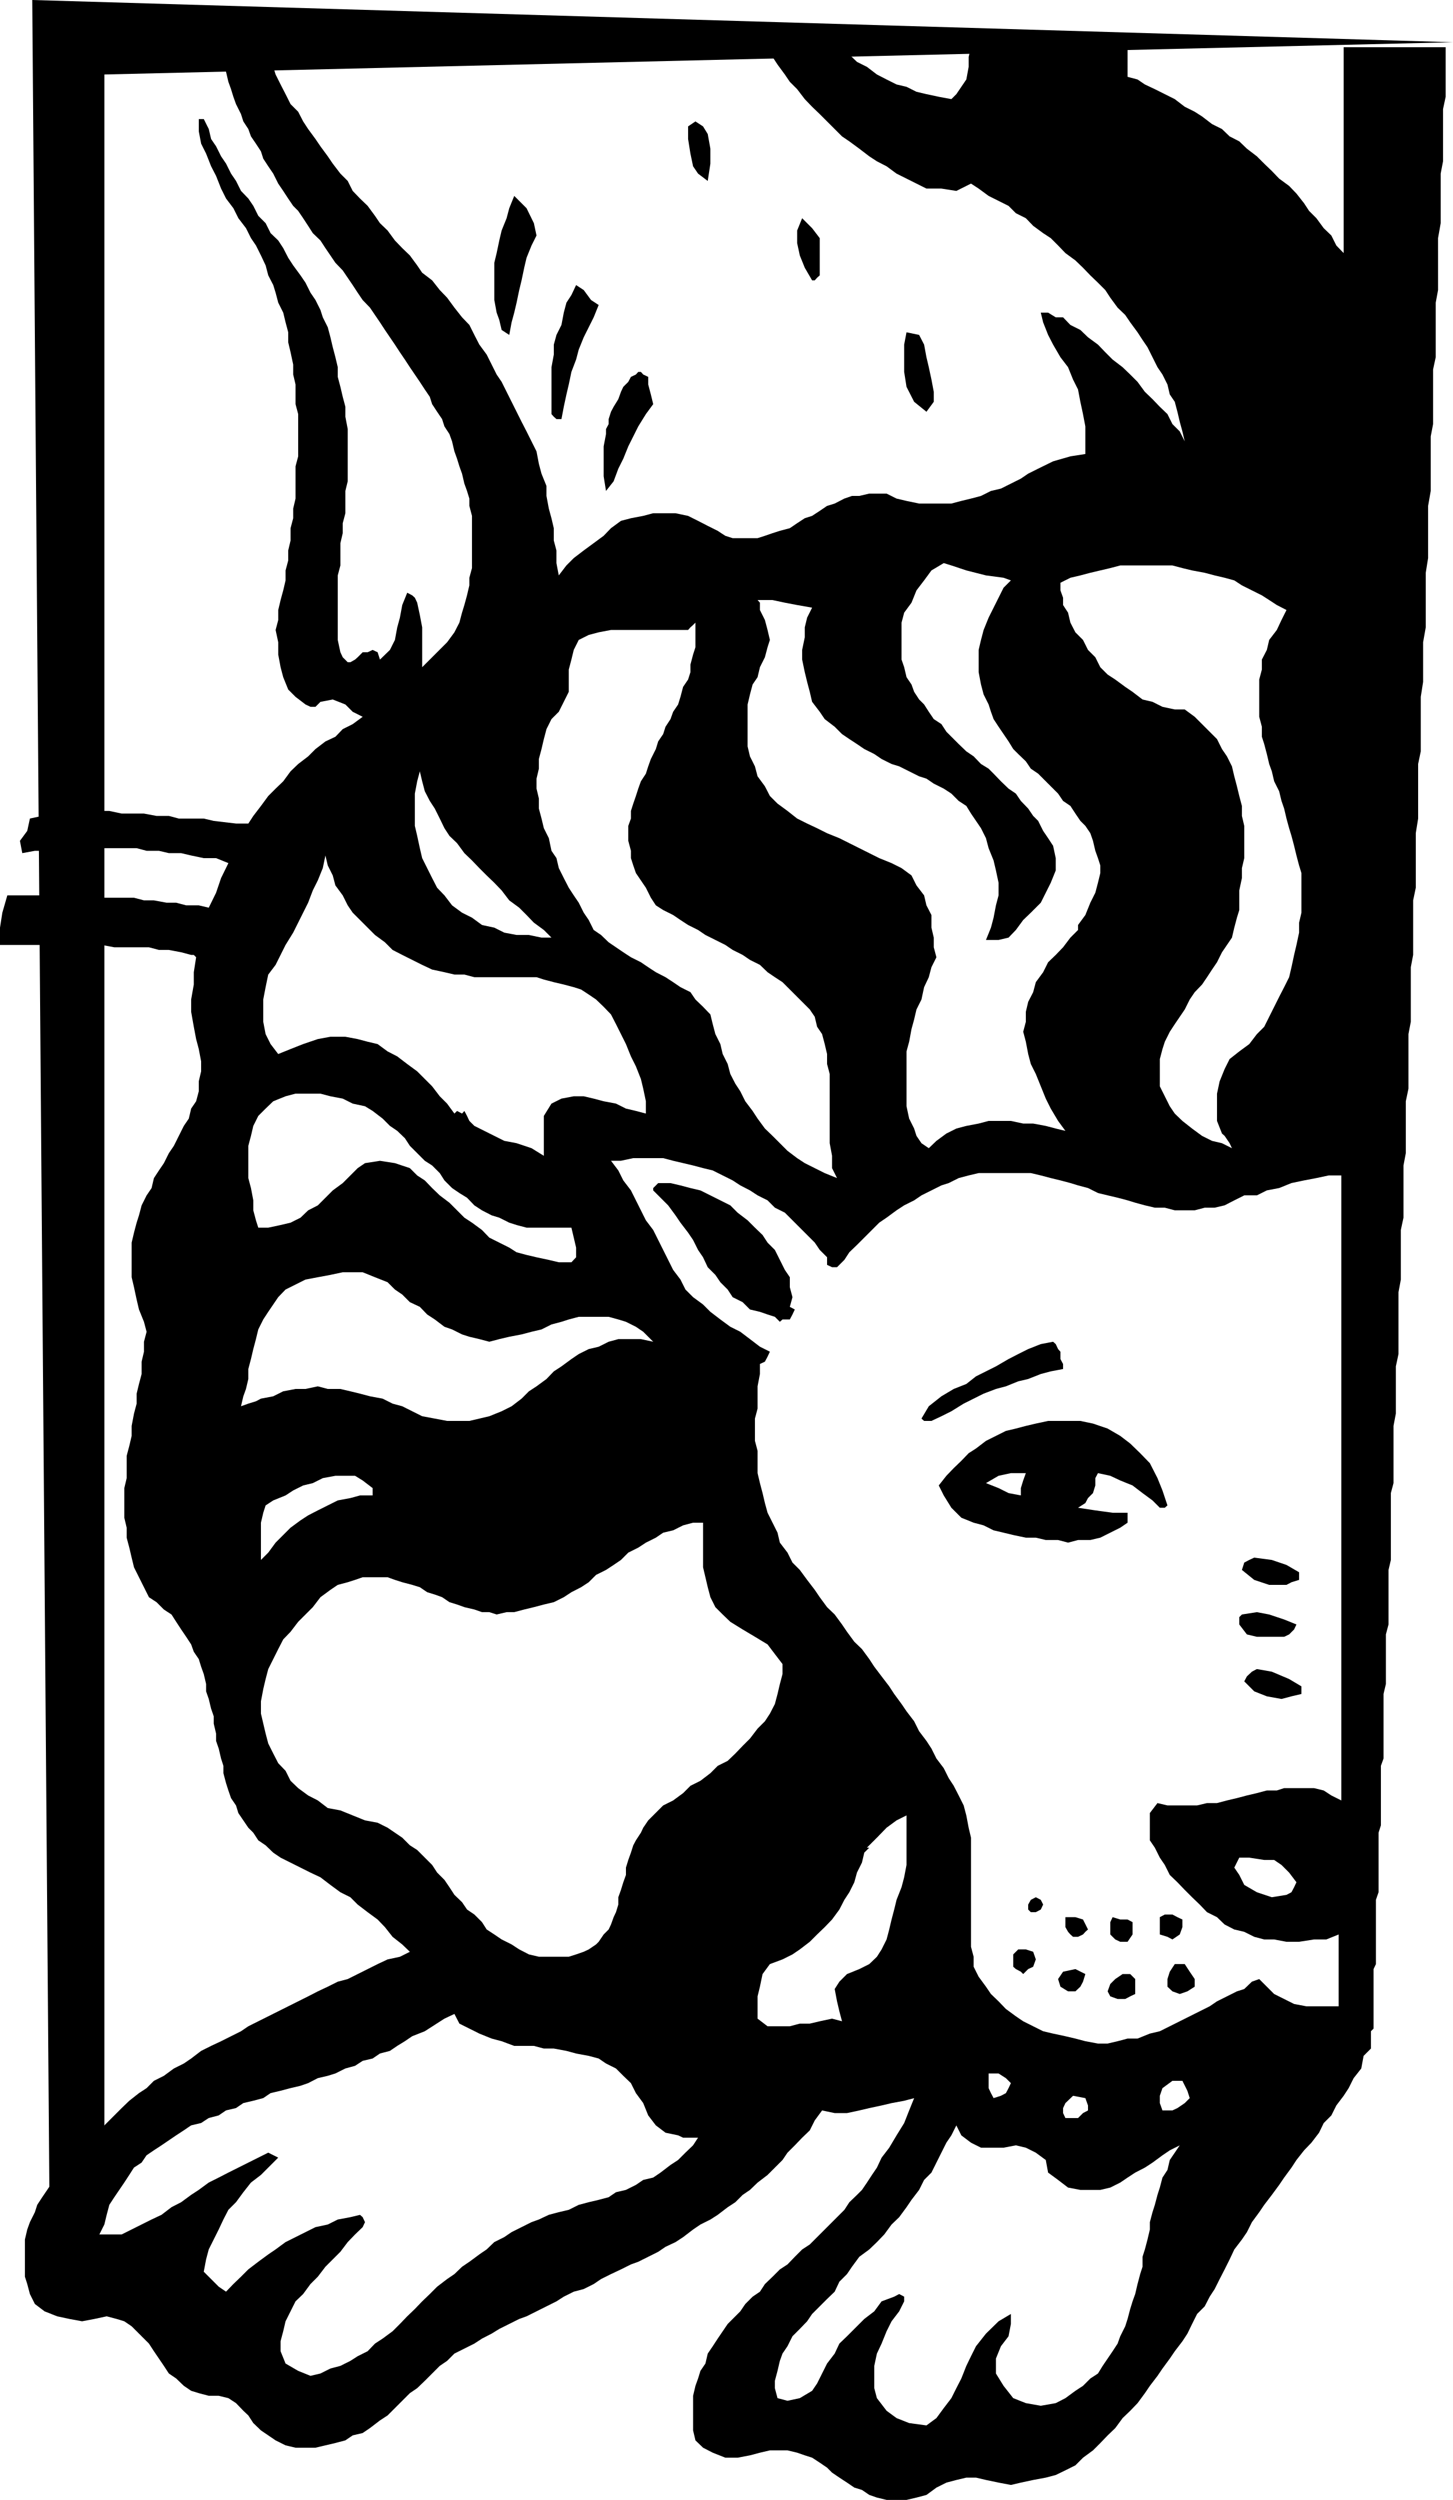 <svg xmlns="http://www.w3.org/2000/svg" width="187.313" height="322.167" fill-rule="evenodd" stroke-linecap="round" preserveAspectRatio="none" viewBox="0 0 4956 8524"><style>.pen1{stroke:none}.brush1{fill:#000}</style><path d="m2414 457 9 50v51l-9 59-33-25-17-25-9-43-8-50v-43l25-17 26 17 16 26zm-584 346-17 34-17 42-8 34-9 43-8 33-9 43-8 34-9 33-8 43-26-17-8-34-9-25-8-43V896l8-33 9-43 8-34 17-42 9-34 17-42 42 42 25 51 9 42zm966 136-9 8-8 9h-9l-25-43-17-42-9-42v-43l17-42 34 34 26 34v127zm-754 101-17 42-17 34-17 34-17 42-9 34-16 42-9 43-8 34-9 42-8 42h-17l-9-8-8-9v-160l8-43v-34l9-33 17-34 8-42 9-34 17-26 16-34 26 17 25 34 26 17zm1126 212 9 42 8 42v34l-25 34-42-34-26-51-8-51v-93l8-42 43 9 17 33 8 43 8 34zm-940 126-25 34-26 42-17 34-17 34-17 42-17 34-16 43-26 33-8-50v-102l8-42v-17l9-17v-17l8-25 9-17 16-26 9-25 8-17 17-17 9-17 17-8 8-9h9l8 9 17 8v26l9 34 8 33zm466 2977v34l9 34-9 33 17 9-8 17-9 17h-25l-9 8-17-17-25-8-26-9-34-8-25-25-34-17-17-26-25-25-17-25-26-26-16-34-17-25-17-34-17-25-26-34-17-25-25-34-26-26-25-25v-8l9-9 8-8h42l34 8 34 9 34 8 34 17 34 17 34 17 25 25 34 26 25 25 26 25 17 26 25 25 17 34 17 34 17 25zm923 254v25l9 17v17l-42 8-34 9-43 17-34 8-42 17-34 9-42 16-34 17-34 17-42 26-34 17-34 16h-25l-9-8 25-42 43-34 42-25 43-17 33-26 34-17 34-17 43-25 33-17 34-17 43-17 42-8 9 8 8 17 8 9zm272 346 33 34 26 51 17 42 17 51-9 8h-17l-25-25-34-25-34-26-42-17-34-16-42-9-9 17v25l-8 26-17 17-9 17-25 16 59 9 59 8h51v34l-25 17-34 17-34 17-34 8h-42l-34 9-34-9h-42l-34-8h-34l-43-9-33-8-34-8-34-17-34-9-42-17-34-34-26-42-17-34 26-33 25-26 26-25 25-26 25-16 34-26 34-17 34-17 34-8 34-9 34-8 42-9h110l43 9 50 17 43 25 34 26 34 33zm-526 102 43 17 34 17 42 8v-25l8-26 9-25h-51l-42 9-43 25zm1068 304v26l-26 8-17 9h-59l-51-17-42-34 8-25 17-9 17-8 60 8 50 17 43 25zm-9 178-8 17-17 17-17 8h-93l-34-8-26-34v-25l9-9 51-8 42 8 51 17 42 17zm17 211v26l-34 8-34 9-50-9-43-17-34-34 9-17 17-16 17-9 51 9 59 25 42 25zm-889 761-17 9h-17l-9-9v-17l9-16 17-9 17 9 8 16-8 17zm161 68-9 8-8 9-17 8h-17l-9-8-8-9-9-16v-34h34l26 8 17 34zm322-34v26l-9 25-25 17-17-9-26-8v-59l17-9h26l17 9 17 8zm-170 9v42l-17 25h-25l-17-8-17-17v-42l8-17 26 8h25l17 9zm-330 127-9 25-17 8-17 17-8-8-17-9-9-8v-42l17-17h26l25 8 9 26zm542 93-25 16-26 9-25-9-17-16v-26l8-25 17-26h34l17 26 17 25v26zm-373-43-8 26-9 17-17 16h-25l-26-16-8-26 17-25 42-9 34 17zm170 51v17l-17 8-17 9h-26l-25-9-9-17 9-25 17-17 25-17h26l17 17v34z" class="pen1 brush1"/><path d="m1550 2156-25 34-51 51-34 34v-136l-8-42-9-42-8-17-9-8-17-9-17 42-8 43-9 33-8 43-17 34-34 33-8-25-17-8-17 8h-17l-17 17-9 8-16 9h-9l-17-17-8-17-9-42v-220l9-34v-76l8-34v-34l9-34v-76l8-33v-178l-8-42v-34l-9-34-8-34-9-34v-33l-8-34-9-34-8-34-9-34-17-34-8-25-17-34-17-25-17-34-17-25-25-34-17-26-17-33-17-26-26-25-17-34-25-25-17-34-17-25-25-26-17-34-17-25-17-34-17-25-17-34-17-25-8-34-17-34h-17v42l8 42 17 34 17 43 17 33 17 43 17 34 25 33 17 34 26 34 17 34 17 25 17 34 16 34 9 34 17 33 8 26 9 34 17 34 8 33 9 34v34l8 34 9 42v34l8 34v67l9 34v144l-9 34v110l-8 34v33l-9 34v42l-8 34v34l-9 34v34l-8 34-9 33-8 34v34l-9 34 9 42v42l8 43 9 34 17 42 25 25 34 26 17 8h17l17-17 42-8 43 17 25 25 34 17-34 25-34 17-25 26-34 16-34 26-25 25-34 26-26 25-25 34-26 25-25 25-25 34-26 34-17 26h-42l-76-9-34-8h-85l-34-9h-42l-43-8h-76l-42-9H254l-34 9h-42l-34 8-42 9-9 42-25 34 8 42 43-8h42l42-9h263l34 9h42l34 8h42l34 8 43 9h42l42 17-25 51-17 50-25 51-34-8h-43l-34-9h-33l-43-8h-34l-34-9H339l-34-8H25l-17 59-8 51v59h347l43 8h118l34 9h34l42 8 34 9h9l8 8-8 51v42l-9 51v42l9 51 8 42 9 34 8 42v34l-8 34v34l-9 34-17 25-8 34-17 25-17 34-17 34-17 25-17 34-17 25-17 26-8 34-17 25-17 34-9 34-8 25-9 34-8 34v118l8 34 9 42 8 34 17 42 9 34-9 34v34l-8 34v42l-9 34-8 33v34l-9 34-8 42v34l-8 34-9 34v76l-8 34v101l8 34v34l9 34 8 34 8 33 17 34 17 34 17 34 26 17 25 25 26 17 16 25 17 26 17 25 17 26 9 25 17 25 8 26 9 25 8 34v25l9 26 8 33 9 26v25l8 34v25l9 26 8 34 8 25v25l9 34 8 25 9 26 17 25 8 26 17 25 17 25 17 17 17 26 25 17 26 25 25 17 34 17 34 17 34 17 34 16 34 26 34 25 34 17 25 25 34 26 34 25 25 26 26 33 33 26 26 25-34 17-42 9-34 16-34 17-34 17-34 17-34 9-34 17-34 16-33 17-34 17-34 17-34 17-34 17-34 17-34 17-25 17-34 17-34 17-34 16-34 17-34 26-25 17-34 17-34 25-34 17-25 25-26 17-33 26-26 25-25 25-26 26-25 25-26 25-25 26-25 17-17 25-26 25-25 34-17 26-17 25-17 25-17 26-8 25-17 34-9 25-8 34v127l8 25 9 34 17 34 33 25 43 17 42 9 43 8 42-8 42-9 34 9 26 8 25 17 17 17 25 25 17 17 17 26 17 25 17 25 17 26 25 17 26 25 25 17 26 8 34 9h34l33 8 26 17 25 26 17 16 17 26 26 25 25 17 25 17 34 17 34 8h68l34-8 34-8 34-9 25-17 34-8 25-17 34-26 26-17 25-25 25-25 26-26 25-17 26-25 25-25 26-26 25-17 25-25 34-17 34-17 26-17 33-17 26-16 34-17 34-17 25-9 34-17 34-17 34-17 25-16 34-17 34-9 34-17 25-17 34-17 34-16 34-17 25-9 34-17 34-17 25-17 34-16 26-17 34-26 25-17 34-17 25-16 34-26 26-17 25-25 25-17 26-25 34-26 25-25 26-26 17-25 25-25 25-26 26-25 17-34 25-34 43 9h42l42-9 34-8 42-9 34-8 43-8 34-9-17 42-17 43-26 42-25 42-26 34-16 34-17 25-17 26-17 25-17 17-26 25-17 26-25 25-25 25-17 17-26 26-25 25-26 17-25 25-25 26-26 17-25 25-26 25-17 26-25 17-25 25-17 25-26 26-17 17-17 25-17 25-17 26-17 25-8 34-17 25-8 26-9 25-8 34v118l8 34 26 25 33 17 43 17h42l42-8 34-9 34-8h60l33 8 26 9 25 8 26 17 25 17 17 17 25 17 26 17 25 17 26 8 25 17 26 9 33 8h68l34-8 34-9 34-25 34-17 34-9 34-8h33l34 8 43 9 42 8 34-8 42-9 43-8 34-9 33-16 34-17 26-26 34-25 25-25 25-26 26-25 25-34 26-25 25-26 25-34 17-25 26-34 17-25 25-34 17-25 26-34 17-26 16-33 17-34 26-26 17-33 17-26 17-34 17-33 17-34 16-34 26-34 17-25 17-34 25-34 17-25 26-34 25-34 17-25 25-34 17-26 26-33 25-26 26-34 16-33 26-26 17-34 25-33 17-26 17-34 26-33 8-43 25-25v-59l9-9v-203l8-17v-219l9-26v-203l8-25v-203l9-25v-220l8-34v-169l9-34v-186l8-34v-228l9-34v-195l8-42v-161l9-42v-211l8-43v-169l9-42v-178l8-42v-177l9-43v-186l8-42v-186l8-42v-186l9-43v-186l8-50v-186l9-43v-186l8-51v-135l9-51v-186l8-50v-178l9-51v-186l8-42v-186l9-42v-186l8-43V812l9-51V592l8-42V372l9-42V161h-348v702l-25-26-17-34-26-25-25-34-25-25-17-26-26-33-25-26-34-25-25-26-26-25-25-25-34-26-26-25-33-17-26-25-34-17-34-26-25-16-34-17-34-26-34-17-34-17-34-16-25-17-34-9V161h-534l-8 33v34l-8 43-17 25-17 25-17 17-43-8-42-9-34-8-34-17-34-8-34-17-33-17-34-26-34-17-26-25-34-25h-245l17 33 17 26 25 34 17 25 25 25 26 34 25 26 26 25 25 25 26 26 25 25 25 17 34 25 34 26 26 17 33 17 34 25 34 17 34 17 34 17h51l51 8 50-25 26 17 34 25 34 17 34 17 25 25 34 17 25 26 34 25 26 17 25 25 25 26 34 25 26 25 25 26 26 25 25 25 17 26 25 34 26 25 17 25 25 34 17 26 17 25 17 34 17 34 17 25 17 34 8 34 17 25 9 34 8 34 9 33 8 34-17-34-25-25-17-34-26-25-25-26-26-25-25-34-25-25-26-25-34-26-25-25-25-26-34-25-26-25-34-17-25-26h-25l-26-16h-25l8 33 17 43 17 33 25 43 26 34 17 42 17 34 8 42 9 42 8 42v94l-51 8-59 17-51 25-34 17-25 17-34 17-34 17-34 8-34 17-34 9-33 8-34 9h-110l-43-9-34-8-34-17h-59l-34 8h-25l-26 9-33 17-26 8-25 17-26 17-25 8-26 17-25 17-34 9-25 8-26 9-25 8h-85l-25-8-26-17-34-17-33-17-34-17-43-9h-76l-34 9-42 8-34 9-34 25-25 26-34 25-34 25-34 26-25 25-26 34-8-42v-43l-9-34v-42l-8-34-9-33-8-43v-34l-17-42-9-34-8-42-17-34-17-34-17-33-17-34-17-34-17-34-17-34-17-25-17-34-17-34-25-34-17-33-17-34-25-26-26-33-25-34-25-26-26-33-34-26-17-25-25-34-26-25-25-26-25-34-26-25-17-25-25-34-26-25-25-26-17-34-25-25-26-34-17-25-25-34-17-25-25-34-17-26-17-33-26-26-17-34-17-33-17-34-8-26-17-34-17-33H754v33l8 26 9 25 8 34 9 25 8 26 9 25 17 34 8 25 17 26 9 25 17 25 17 26 8 25 17 26 17 25 17 34 17 25 17 26 17 25 17 17 17 25 17 26 16 25 26 25 17 26 17 25 17 25 25 26 17 25 17 25 17 26 17 25 25 26 17 25 17 25 17 26 17 25 17 25 17 26 17 25 17 26 17 25 17 25 17 26 17 25 8 25 17 26 17 25 8 25 17 26 9 25 8 34 9 25 8 26 9 25 8 34 9 25 8 26v25l9 34v178l-9 33v26l-8 34-9 33-8 26-9 34-17 33zM915 3323l25-33 17-34 17-34 26-42 17-34 17-34 17-34 16-42 17-34 17-42 9-43 8 34 17 34 9 34 25 34 17 34 17 25 25 25 26 26 25 25 34 25 26 26 33 17 34 17 34 17 34 16 42 9 34 8h34l34 9h212l25 8 34 9 34 8 34 9 25 8 26 17 25 17 26 25 25 26 17 33 17 34 17 34 17 42 17 34 17 43 8 33 9 43v42l-34-9-34-8-34-17-42-8-34-9-34-8h-34l-42 8-34 17-26 42v136l-42-26-51-17-42-8-34-17-34-17-34-17-17-17-8-17-9-17-8 9-17-9-9 9-25-34-25-25-26-34-25-25-26-26-34-25-34-26-33-17-34-25-34-8-34-9-42-8h-51l-43 8-50 17-43 17-42 17-26-34-17-34-8-42v-76l8-42 9-43zm17 432 42-17 34-9h85l34 9 42 8 34 17 42 9 26 16 34 26 25 25 25 17 26 25 17 26 25 25 26 26 25 16 26 26 16 25 26 26 25 17 26 16 25 26 26 17 33 17 26 8 34 17 25 8 34 9h153l8 34 8 34v33l-16 17h-43l-34-8-42-9-34-8-34-9-25-16-34-17-34-17-25-26-34-25-26-17-25-25-26-26-33-25-26-25-25-26-26-17-25-25-51-17-51-8-51 8-25 17-25 25-26 26-34 25-25 25-26 26-33 17-26 25-34 17-34 8-42 9h-34l-8-25-9-34v-34l-8-42-9-34v-110l9-34 8-34 17-34 25-25 26-25zm110 608 42-8 43-8 42-9h68l42 17 43 17 25 25 25 17 26 26 34 16 25 26 26 17 33 25 26 9 34 17 25 8 34 8 34 9 34-9 34-8 42-8 34-9 34-8 34-17 34-9 25-8 34-9h102l33 9 26 8 34 17 25 17 34 34-42-9h-77l-33 9-34 17-34 8-34 17-25 17-34 25-26 17-25 26-34 25-26 17-25 25-34 26-34 17-42 17-34 8-34 8h-76l-42-8-43-8-34-17-34-17-33-9-34-17-43-8-34-9-33-8-34-8h-43l-34-9-42 9h-34l-42 8-34 17-42 8-17 9-26 8-25 9 8-34 9-25 8-34v-34l9-34 8-34 9-34 8-33 17-34 17-26 17-25 17-25 25-26 34-17 34-17zm-68 736 26-17 34-17 33-8 34-17 43-8h67l26 16 34 26v25h-43l-33 9-43 8-34 17-34 17-33 17-26 17-34 25-25 25-26 26-25 34-25 25v-127l8-34 8-25 26-17 42-17zm661 2588-34 25-25 17-26 25-25 17-34 26-25 25-26 25-25 26-26 25-25 26-25 25-34 25-26 17-25 26-34 17-25 16-34 17-34 9-34 17-34 8-42-17-43-25-17-42v-34l9-34 8-34 17-34 17-34 26-25 25-34 25-25 26-34 25-25 26-26 25-33 25-26 26-25 8-17-8-17-9-8-33 8-43 8-34 17-42 9-34 17-34 17-34 17-34 25-25 17-34 25-34 26-25 25-26 25-25 26-25-17-34-34-17-17 8-42 9-34 17-34 17-34 16-34 17-33 26-26 25-34 26-33 34-26 25-25 34-34-34-17-34 17-34 17-34 17-34 17-33 17-34 17-34 25-26 17-34 25-33 17-34 26-34 16-34 17-34 17-34 17h-76l17-34 8-33 9-34 17-26 17-25 17-25 17-26 16-25 26-17 17-25 25-17 26-17 25-17 25-17 26-17 25-17 34-8 26-17 34-9 25-17 34-8 25-17 34-8 34-9 25-17 34-8 34-9 34-8 26-9 33-17 34-8 26-8 34-17 33-9 26-17 34-8 25-17 34-9 25-17 26-16 25-17 43-17 67-43 34-16 17 33 34 17 34 17 42 17 34 9 43 16h67l34 9h34l43 8 33 9 43 8 34 9 25 17 34 17 25 25 26 25 17 34 25 34 17 42 26 34 33 25 43 9 17 8h51l-17 26-26 25-25 25-26 17-34 26-25 17-34 8-25 17-34 17-34 8-25 17-34 9-34 8-34 9-34 17-34 8-34 9-34 16-25 9-34 17-34 17-25 17-34 17-26 25-25 17zm627-1531-17 17-17 17-17 17-17 25-8 17-17 26-9 17-8 25-9 25-8 26v25l-9 25-8 26-9 25v25l-8 26-8 17-9 25-8 17-17 17-17 25-9 9-25 17-17 8-26 9-25 8h-102l-34-8-33-17-26-17-34-17-25-17-26-17-16-25-26-26-25-17-17-25-26-25-17-26-17-25-25-25-17-26-25-25-26-26-25-16-26-26-25-17-25-17-34-17-43-8-42-17-42-17-43-8-34-26-33-17-34-25-26-25-17-34-25-26-17-33-17-34-9-34-8-34-8-34v-42l8-42 8-34 9-34 17-34 17-34 17-33 25-26 26-34 25-25 25-25 26-34 34-25 25-17 34-9 25-8 26-9h85l25 9 25 8 34 9 26 8 25 17 26 8 25 9 25 17 26 8 25 9 34 8 26 9h25l25 8 34-8h26l34-9 33-8 34-9 34-8 34-17 26-17 33-17 26-17 25-25 34-17 26-17 25-17 25-25 34-17 26-17 34-17 25-17 34-8 34-17 34-9h34v152l8 34 8 34 9 34 17 34 25 25 26 25 42 26 42 25 43 26 25 33 26 34v34l-9 34-8 34-9 34-17 33-17 26-25 25-26 34-25 25-25 26-26 25-34 17-25 25-34 26-34 17-25 25-34 25-34 17zm796 322-8 33-9 34-8 34-9 34-17 34-16 25-26 25-34 17-42 17-26 26-16 25 8 42 8 34 9 34-34-9-42 9-34 8h-34l-34 9h-76l-34-26v-76l8-33 9-43 25-34 43-16 34-17 25-17 34-26 25-25 26-25 25-26 25-34 17-33 17-26 17-34 9-33 17-34 8-34 9-9 8-8h-8l34-34 33-34 34-25 34-17v169l-8 42-9 34-17 43zm543 1716-51 9-51-9-43-17-33-42-26-42v-51l17-42 26-34 8-42v-34l-42 25-43 42-34 43-17 34-16 33-17 43-17 33-17 34-26 34-25 34-34 25-59-8-43-17-34-25-33-43-9-34v-76l9-42 16-34 17-42 17-34 26-34 17-34v-16l-17-9-17 9-43 16-25 34-34 26-25 25-34 34-26 25-16 34-26 34-17 34-17 34-17 25-42 25-42 9-34-9-9-34v-25l9-34 8-34 9-25 17-25 17-34 25-25 25-26 17-25 26-26 25-25 26-25 16-34 26-26 17-25 25-34 34-25 26-25 25-26 25-34 26-25 25-34 17-25 26-34 17-34 25-25 17-34 17-34 17-34 17-25 17-34 17 34 33 25 34 17h77l42-8 34 8 34 17 34 25 8 43 34 25 34 26 42 8h68l34-8 34-17 25-17 26-17 33-17 26-17 34-25 25-17 34-17-17 25-17 25-8 34-17 26-9 34-8 25-9 34-8 25-9 34v25l-8 34-9 34-8 25v34l-8 25-9 34-8 34-9 25-8 26-9 34-8 25-17 34-9 25-17 26-17 25-17 25-16 26-26 17-25 25-26 17-34 25-33 17zm-229-1074v-50h34l25 16 17 17-8 17-9 17-17 9-25 8-9-17-8-17zm305 102h-43l-8-17v-17l8-17 26-25 42 8 9 25v17l-17 9-17 17zm339-34-17 8h-34l-9-25v-25l9-26 34-25h34l17 34 8 25-17 17-25 17zm559-1049-34-17-26-17-33-8h-102l-25 8h-34l-34 9-34 8-34 9-34 8-34 9h-34l-34 8h-101l-34-8-26 34v93l17 25 17 34 17 25 17 34 26 25 25 26 25 25 26 25 25 26 34 17 26 25 33 17 34 8 34 17 34 9h34l42 8h43l51-8h42l42-17v245h-110l-42-8-34-17-34-17-25-25-26-26-25 9-26 25-25 8-34 17-34 17-25 17-34 17-34 17-34 17-34 17-34 17-34 8-42 17h-34l-34 9-34 8h-33l-43-8-34-9-34-8-42-9-34-8-34-17-34-17-25-17-34-25-25-26-26-25-17-25-25-34-17-34v-34l-9-34v-372l-8-34-8-42-9-34-17-34-17-33-17-26-17-34-25-33-17-34-17-26-25-33-17-34-26-34-17-25-25-34-17-26-26-34-25-33-17-26-25-34-26-25-25-34-17-25-25-34-26-25-25-34-17-25-26-34-25-34-25-25-17-34-26-34-8-34-17-34-17-34-9-33-8-34-9-34-8-34v-76l-9-34v-76l9-34v-76l8-42v-34l17-8 9-17 8-17-34-17-34-26-33-25-34-17-34-25-34-26-25-25-34-25-26-26-17-34-25-33-17-34-17-34-17-34-17-34-25-33-17-34-17-34-17-34-26-34-17-34-25-33h34l42-9h102l34 9 34 8 34 8 34 9 33 8 34 17 34 17 26 17 33 17 26 17 34 17 25 25 34 17 26 26 25 25 25 25 26 26 17 25 25 25v26l17 8h17l25-25 17-26 26-25 25-25 26-26 25-25 25-17 34-25 26-17 34-17 25-17 34-17 34-17 25-8 34-17 34-9 34-8h178l34 8 34 9 33 8 34 9 26 8 34 9 34 17 33 8 34 8 34 9 26 8 33 9 34 8h34l34 9h68l34-9h34l34-8 33-17 34-17h43l34-17 42-8 42-17 43-9 42-8 42-9h43v2131zm-153 279-8 17-9 17-17 9-50 8-51-17-43-25-17-34-17-25 17-34h34l51 8h34l25 17 26 26 25 33zm-805-4431 34-17 34-8 34-9 34-8 34-8 34-9h178l34 9 33 8 43 8 34 9 34 8 33 9 26 17 34 17 34 17 25 16 26 17 33 17-17 34-16 34-26 34-8 34-17 33v34l-9 34v127l9 34v34l8 25 9 34 8 34 9 25 8 34 17 34 8 33 9 26 8 34 9 33 8 26 9 34 8 33 9 34 8 26v135l-8 34v34l-9 42-8 34-9 42-8 34-17 34-17 33-17 34-17 34-17 34-25 25-26 34-34 25-33 26-17 34-17 42-9 42v93l17 43 9 8 17 25 8 17-34-17-34-8-34-17-34-25-33-26-26-25-17-25-17-34-17-34v-93l9-34 8-25 17-34 17-26 17-25 17-25 17-34 17-25 25-26 17-25 17-26 17-25 17-34 17-25 17-25 8-34 9-34 8-26v-67l9-42v-34l8-34v-110l-8-34v-34l-9-34-8-33-9-34-8-34-17-34-17-25-17-34-25-25-26-26-25-25-34-25h-34l-42-9-34-17-34-8-34-26-25-17-34-25-26-17-25-25-17-34-25-25-17-34-26-26-17-33-8-34-17-26v-25l-9-25v-26zm-1067 415 8-34 9-34 17-25 8-34 17-34 9-34 8-25-8-34-9-34-17-34v-25l-8-9h51l42 9 42 8 51 9-17 34-8 33v34l-9 43v33l9 43 8 33 9 34 8 34 26 34 17 25 34 26 25 25 25 17 26 17 25 17 34 17 25 17 34 17 26 8 34 17 34 17 25 8 25 17 34 17 26 17 25 25 26 17 16 26 17 25 17 25 17 34 9 34 17 42 8 34 9 42v43l-9 34-8 42-9 34-17 42h43l34-8 25-26 25-34 26-25 34-34 17-34 17-34 17-42v-42l-9-42-17-26-17-25-17-34-17-17-17-25-25-26-17-25-25-17-26-25-25-26-17-17-26-16-25-26-25-17-26-25-17-17-25-25-17-26-26-17-17-25-16-25-17-17-17-26-9-25-17-25-8-34-9-26v-126l9-34 25-34 17-42 26-34 25-34 42-25 26 8 51 17 67 17 60 8 25 9-25 25-17 34-17 34-17 34-17 42-9 34-8 34v76l8 42 9 34 17 34 8 25 9 25 17 26 17 25 17 25 16 26 17 17 26 25 17 25 25 17 26 26 17 17 25 25 17 25 25 17 17 26 17 25 17 17 17 25 9 26 8 34 9 25 8 25v26l-8 33-9 34-17 34-17 42-25 34v17l-26 26-25 33-25 26-26 25-17 34-25 34-9 34-17 33-8 34v34l-9 34 9 34 8 42 9 34 17 34 17 42 17 42 17 34 25 42 25 34-33-8-34-9-43-8h-34l-42-9h-76l-34 9-42 8-34 9-34 17-34 25-26 25-25-17-17-25-8-25-17-34-9-42v-187l9-33 8-43 9-33 8-34 17-34 9-42 16-34 9-34 17-34-9-34v-33l-8-34v-43l-17-33-8-34-26-34-17-34-34-25-34-17-42-17-34-17-34-17-34-17-34-17-42-17-34-17-34-16-34-17-33-26-34-25-26-26-17-33-25-34-9-34-17-34-8-34v-143zm-627-9 17-34v-76l9-34 8-33 17-34 34-17 34-9 42-8h263l8-9 9-8 8-8v84l-8 25-9 34v26l-8 25-17 25-9 34-8 26-17 25-9 25-17 26-8 25-17 25-8 26-17 34-9 25-8 25-17 26-9 25-8 25-9 26-8 25v26l-9 25v51l9 34v25l8 25 9 26 17 25 17 25 17 34 17 26 25 16 34 17 25 17 26 17 34 17 25 17 34 17 34 17 25 17 34 17 25 17 34 17 26 25 25 17 26 17 25 25 25 25 17 17 26 26 17 25 8 34 17 25 9 34 8 34v34l9 34v236l8 43v42l17 34-42-17-34-17-34-17-26-17-33-25-26-26-25-25-26-25-25-34-17-26-25-33-17-34-17-26-17-33-9-34-17-34-8-34-17-34-9-34-8-33-25-26-26-25-17-25-34-17-25-17-26-17-33-17-26-17-25-17-34-17-26-17-25-17-25-17-26-25-25-17-17-34-17-25-17-34-17-25-17-26-17-33-17-34-8-34-17-25-9-43-17-34-8-33-9-34v-34l-8-34v-34l8-34v-33l9-34 8-34 9-34 17-34 25-25 17-34zm-42 804h-34l-43-9h-42l-42-8-34-17-42-9-34-25-34-17-34-25-26-34-25-26-17-33-17-34-17-34-8-34-9-42-8-34v-110l8-42 9-34 8 34 9 34 17 33 17 26 17 34 16 33 17 26 26 25 25 34 26 25 25 26 25 25 26 25 25 26 26 34 34 25 25 25 25 26 34 25 26 26z" class="pen1 brush1"/><path d="m169 7543 187-178V254l4600-110L110 0l59 7543z" class="pen1 brush1"/></svg>
